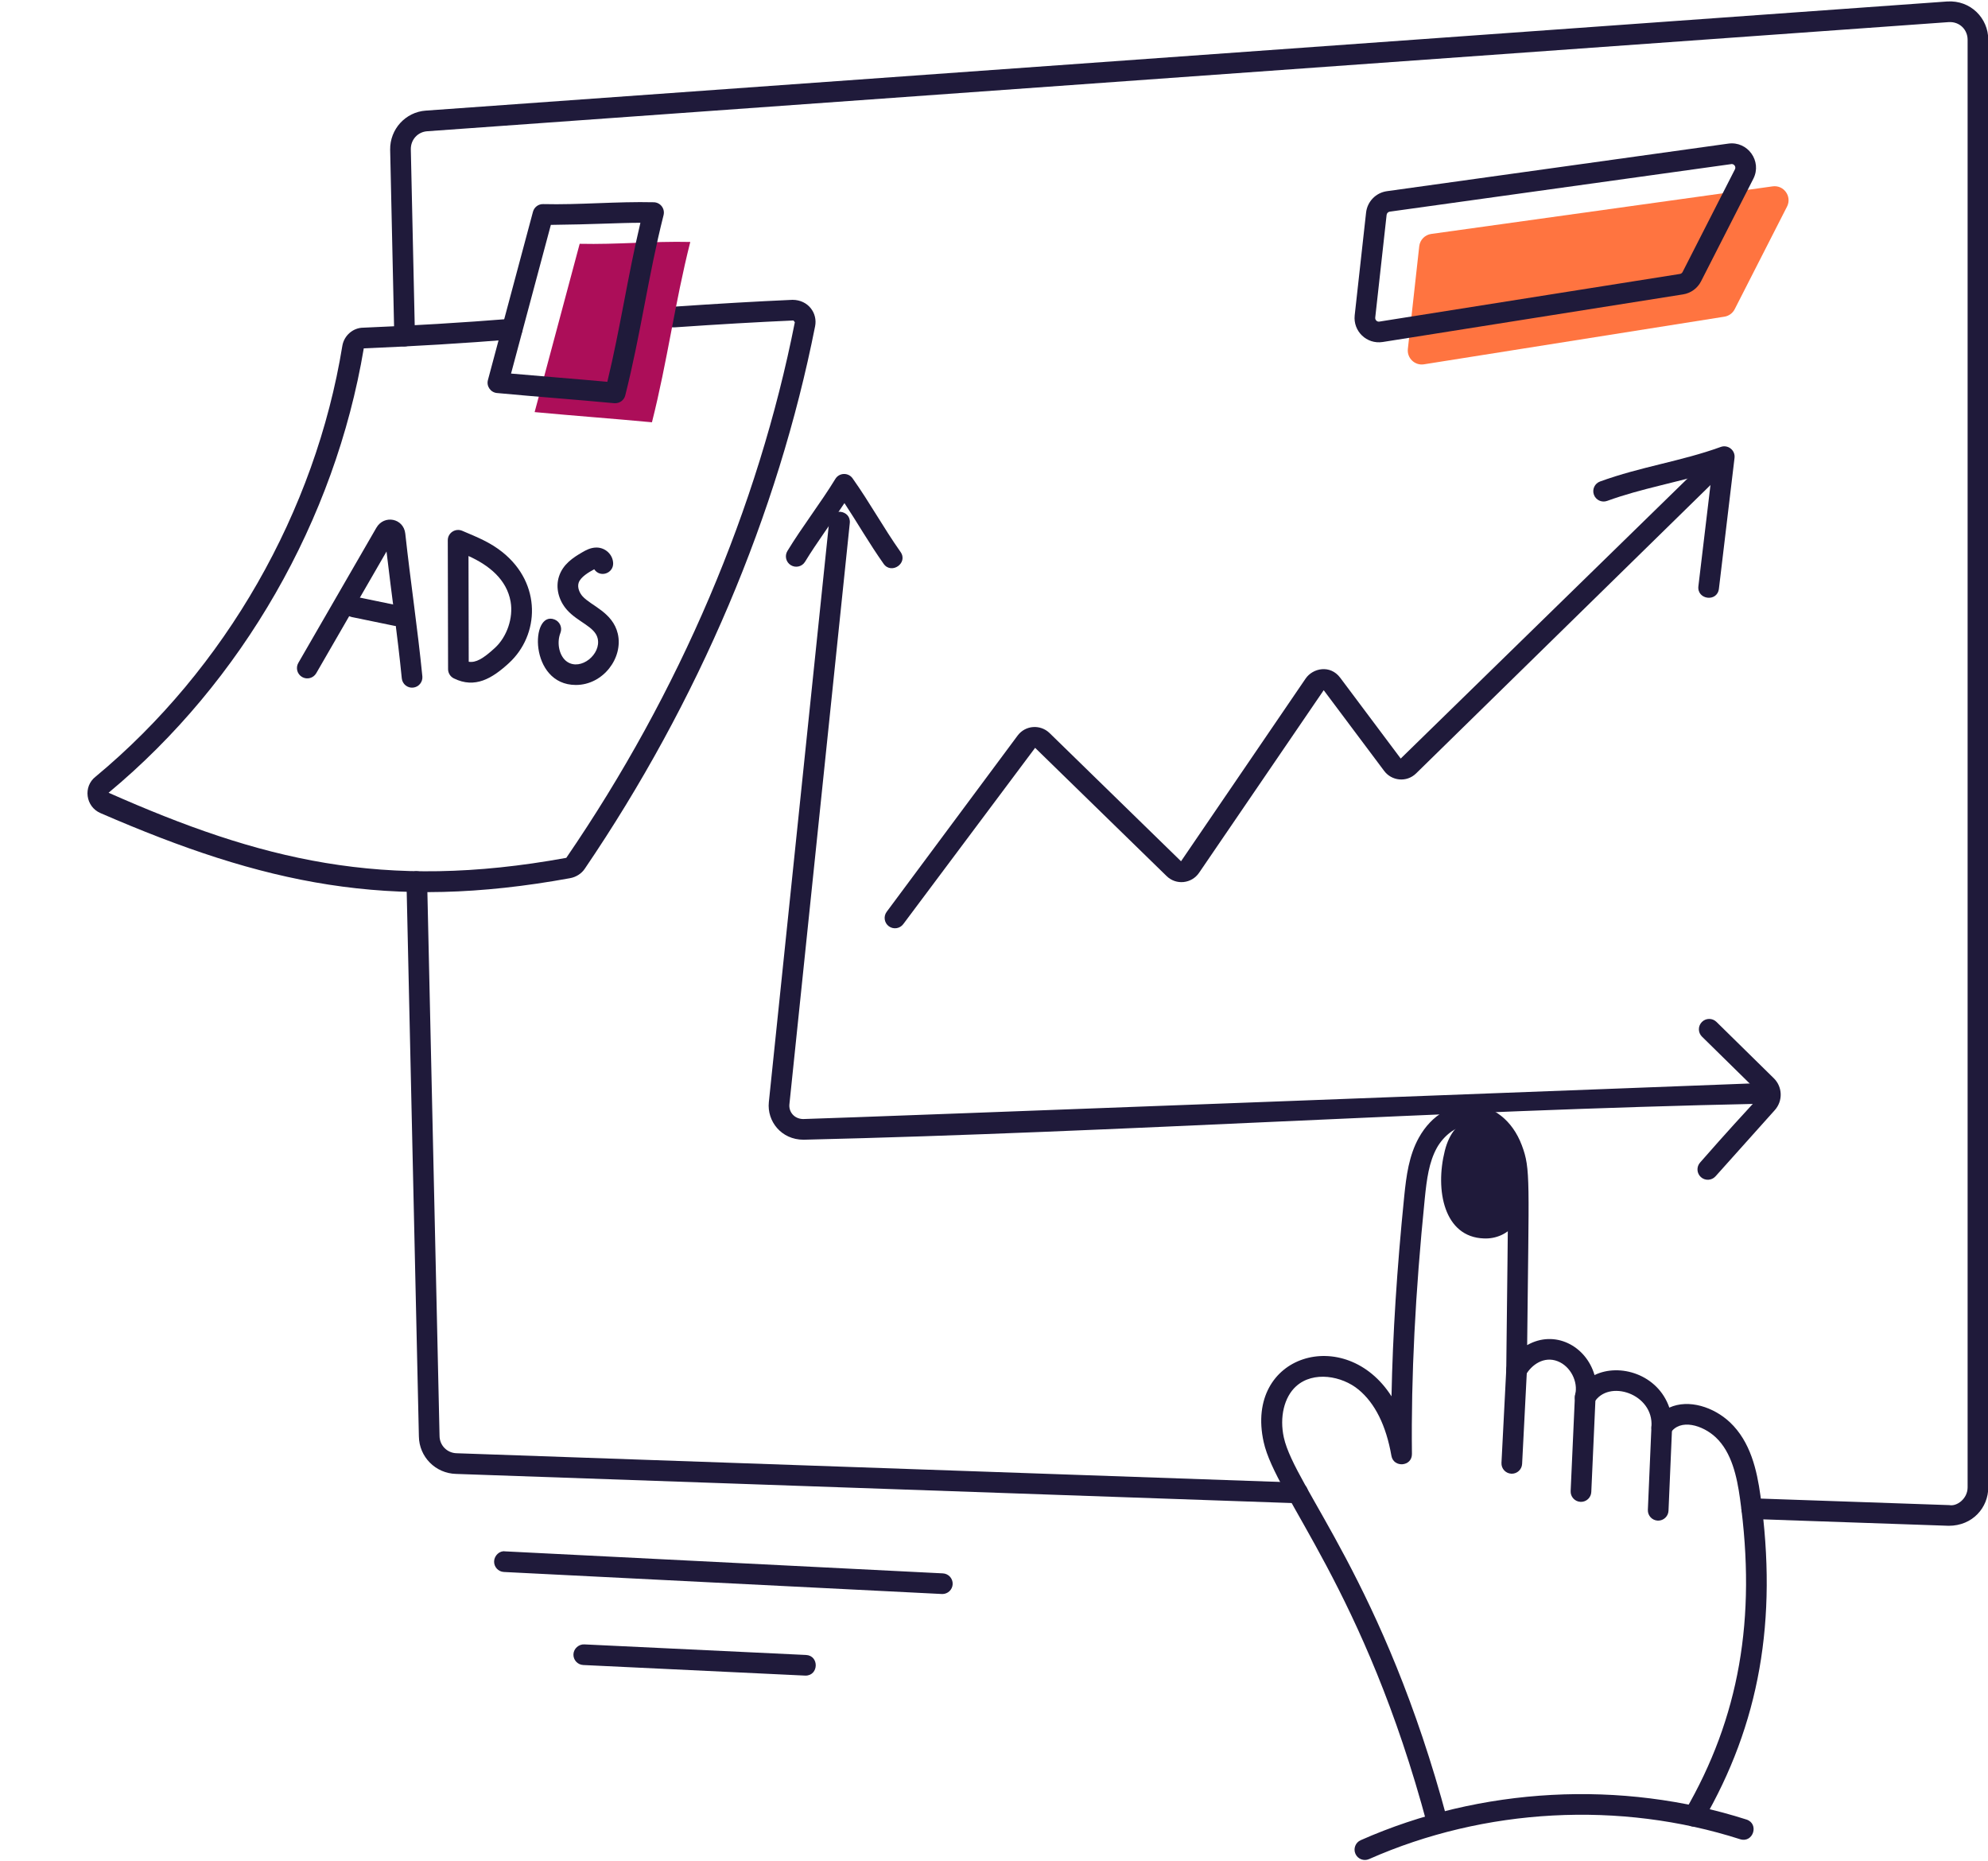 <?xml version="1.0" encoding="UTF-8" standalone="no"?><svg xmlns="http://www.w3.org/2000/svg" xmlns:xlink="http://www.w3.org/1999/xlink" fill="#1f1a3a" height="428.4" preserveAspectRatio="xMidYMid meet" version="1" viewBox="17.1 41.8 457.6 428.4" width="457.6" zoomAndPan="magnify"><g><g id="change1_14"><path d="M465.663,392.963l-45.447-1.57c-3.008-0.106-3.138-4.674,0.163-4.757l45.428,1.57c1.729,0.342,4.2-1.47,4.2-4.088V50.939 c0-2.272-1.8-4.193-4.339-4.051L115.449,72.006c-2.19,0.149-3.816,1.937-3.786,4.158l0.952,42.938 c0.065,3.076-4.682,3.368-4.757,0.102l-0.952-42.957c-0.063-4.724,3.542-8.664,8.209-8.989L465.319,42.14 c5.373-0.335,9.444,3.837,9.444,8.799v333.179C474.764,388.759,471.175,392.963,465.663,392.963z"/></g><g id="change1_5"><path d="M315.837,387.779c-298.7-10.411-151.271-5.272-193.791-6.755c-4.706-0.13-8.459-3.916-8.527-8.627l-2.855-127.658 c-0.028-1.31,1.013-2.402,2.325-2.43c1.459,0.13,2.402,1.013,2.432,2.327l2.855,127.677c0.03,2.165,1.751,3.898,3.918,3.953 l193.724,6.755C319.007,383.131,318.928,387.779,315.837,387.779z"/></g><g id="change1_7"><path d="M40.246,228.945c-3.453-1.472-4.077-6.136-1.127-8.408c29.85-24.779,50.573-60.949,56.789-99.186 c0.418-2.369,2.492-4.134,4.829-4.134c11.57-0.478,22.744-1.152,34.061-2.058c1.35-0.093,2.457,0.869,2.562,2.179 c0.105,1.31-0.871,2.457-2.181,2.56c-11.379,0.915-22.614,1.593-34.344,2.077c-6.629,39.496-27.954,76.72-58.742,102.275 c34.853,15.432,63.244,22.67,105.357,14.986c26.098-38.093,44.179-80.664,52.606-123.273c-0.375-0.476-1.103-1.401-0.318-0.404 c-8.415,0.372-17.114,0.878-27.371,1.584c-1.254,0.135-2.444-0.897-2.536-2.211c-0.088-1.31,0.899-2.444,2.211-2.536 c10.297-0.711,19.03-1.212,27.487-1.589c3.645,0.021,5.792,3.088,5.194,6.081c-8.55,43.231-26.883,86.406-53.017,124.857 c-0.746,1.12-1.995,1.923-3.412,2.174C106.648,251.511,77.876,245.268,40.246,228.945z"/></g><g id="change2_1"><path d="M167.167,138.988c3.576-14.142,5.244-27.362,8.82-41.503c-8.638-0.197-16.819,0.622-25.457,0.426 l-10.368,38.734C149.611,137.526,157.72,138.106,167.167,138.988z" fill="#ac0e59"/></g><g id="change1_15"><path d="M194.072,295.464l13.899-133.758c0.333-3.171,5.054-2.612,4.734,0.492l-13.899,133.758 c-0.177,1.693,1.052,3.34,3.14,3.396c8.658-0.203,220.851-8.278,220.296-8.278c1.291,0,2.351,1.031,2.379,2.327 c0.028,1.315-1.015,2.402-2.327,2.43c-73.934,1.548-146.383,6.537-220.233,8.278C196.942,304.109,193.619,299.863,194.072,295.464 z"/></g><g id="change1_22"><path d="M408.619,312.717c-0.978-0.873-1.062-2.379-0.186-3.359c13.468-15.376,14.352-15.292,13.628-16.008l-13.198-12.966 c-0.936-0.92-0.95-2.425-0.028-3.363c0.917-0.938,2.42-0.952,3.363-0.028l13.196,12.966c2.025,1.988,2.13,5.208,0.237,7.331 l-13.653,15.247C411.095,313.514,409.591,313.594,408.619,312.717z"/></g><g id="change1_9"><path d="M221.687,254.978c-1.055-0.785-1.273-2.272-0.49-3.326l30.135-40.555c1.797-2.416,5.251-2.618,7.351-0.59l30.268,29.517 l28.67-42.042c1.646-2.424,5.668-3.278,7.979-0.186l13.918,18.587l70.388-68.716c0.941-0.911,2.444-0.906,3.366,0.037 c0.917,0.938,0.904,2.444-0.035,3.363l-70.179,68.735c-2.243,2.176-5.668,1.688-7.349-0.571l-13.918-18.582l-28.686,42.023 c-1.692,2.498-5.269,2.921-7.477,0.757l-30.265-29.513l-30.347,40.569C224.24,255.535,222.753,255.766,221.687,254.978z"/></g><g><g id="change1_19"><path d="M345.642,461.851c-14.505-54.298-34.87-75.46-37.673-88.176c-4.457-20.175,18.862-27.076,29.429-10.508 c0.279-14.178,1.247-29.359,2.927-46.018c0.481-4.776,1.099-9.398,3.349-13.472c6.037-10.893,19.325-9.971,23.72,1.71 c2.074,5.495,1.609,7.881,1.229,45.995c6.343-3.604,13.549,0.135,15.509,6.894c5.759-2.818,14.574-0.191,17.214,7.489 c4.487-2.04,10.26-0.101,13.95,3.377c4.75,4.478,6.218,11.052,7.026,16.896c3.99,28.728-0.221,52.55-13.256,74.969 c-0.662,1.138-2.121,1.519-3.252,0.864c-1.136-0.66-1.521-2.118-0.859-3.252c12.471-21.453,16.494-44.309,12.657-71.931 c-0.697-5.017-1.902-10.62-5.577-14.08c-2.99-2.813-8.215-4.417-10.438-0.99c-1.333,2.049-4.551,0.977-4.367-1.473 c0.567-7.56-9.929-11.041-13.202-5.537c-1.397,2.343-4.997,0.857-4.355-1.784c0.746-3.043-1.092-6.583-4.011-7.725 c-3.161-1.25-6.051,0.804-7.396,3.219c-1.19,2.129-4.484,1.289-4.457-1.18c0.432-43.24,0.874-45.462-0.864-50.074 c-1.087-2.885-3.651-5.942-6.933-6.271c-3.454-0.348-6.657,2.453-8.174,5.189c-1.816,3.284-2.332,7.219-2.778,11.642 c-2.2,21.815-3.168,41.048-2.959,58.798c0.033,2.947-4.225,3.24-4.722,0.441c-1.224-6.982-3.772-12.111-7.574-15.246 c-3.821-3.154-10.406-4.344-14.368-0.762c-2.748,2.481-3.856,7.112-2.82,11.8c2.512,11.399,23.054,33.43,37.621,87.972 C351.052,463.676,346.456,464.905,345.642,461.851z"/></g><g id="change1_17"><path d="M329.095,468.462c-0.532-1.199,0.009-2.606,1.21-3.136c27.645-12.241,60.008-13.969,88.794-4.757 c2.984,0.963,1.57,5.472-1.449,4.534c-27.699-8.878-58.83-7.201-85.417,4.571C331.038,470.205,329.628,469.667,329.095,468.462z"/></g><g id="change1_18"><path d="M398.784,391.774c-0.035,0-0.07,0-0.104,0c-1.312-0.06-2.33-1.166-2.274-2.481l0.82-19.074 c0.058-1.31,1.196-2.323,2.478-2.276c1.312,0.06,2.33,1.166,2.274,2.481l-0.82,19.074 C401.102,390.775,400.05,391.774,398.784,391.774z"/></g><g id="change1_16"><path d="M381.011,387.458c-0.037,0-0.072,0-0.109-0.005c-1.312-0.056-2.327-1.171-2.269-2.481l0.976-21.69 c0.147-3.192,4.89-2.9,4.752,0.214l-0.976,21.69C383.327,386.464,382.274,387.458,381.011,387.458z"/></g><g id="change1_20"><path d="M365.088,380.978c-0.042,0-0.084,0-0.125-0.005c-1.31-0.065-2.32-1.185-2.253-2.495l1.101-21.439 c0.166-3.352,4.906-2.757,4.752,0.242l-1.101,21.439C367.397,379.993,366.345,380.978,365.088,380.978z"/></g></g><g id="change1_2"><path d="M158.492,134.6c-9.613-0.899-17.16-1.427-27.004-2.346c-1.451-0.135-2.46-1.556-2.077-2.982l10.369-38.734 c0.283-1.064,1.259-1.798,2.353-1.765c8.205,0.207,16.986-0.629,25.457-0.423c1.523,0.039,2.624,1.472,2.251,2.964 c-3.531,13.95-5.235,27.312-8.822,41.503C160.756,133.85,159.803,134.682,158.492,134.6z M134.735,127.775 c6.925,0.622,14.885,1.236,22.159,1.9c2.989-12.344,4.659-24.15,7.616-36.602c-5.052,0.007-10.804,0.385-20.614,0.483 L134.735,127.775z"/></g><g id="change1_10"><path d="M351.977,307.227c2.159-8.575,9.834-8.142,12.781,7.64c0.457,2.445,0.612,5.184-0.836,7.207 c-2.554,3.569-8.489,2.924-10.682-0.576C350.565,317.226,350.79,311.942,351.977,307.227z"/><path d="M358.678,326.83c-9.188-0.291-11.296-11.102-9.008-20.185c2.077-8.217,8.244-8.78,11.978-5.217 c2.815,2.67,4.734,9.192,5.449,13.003c0.465,2.481,0.841,6.118-1.24,9.026C364.163,325.822,361.386,326.95,358.678,326.83z M354.283,307.807c-1.45,5.758-1.097,14.091,4.543,14.266c0.655,0.098,2.223-0.07,3.161-1.384 C364.834,316.724,357.359,295.636,354.283,307.807z"/></g><g id="change3_1"><path d="M414.028,114.684l-69.158,10.963c-2.1,0.333-3.941-1.424-3.707-3.537l2.618-23.631 c0.162-1.465,1.298-2.633,2.758-2.837l78.585-10.951c2.581-0.36,4.499,2.334,3.315,4.655l-12.045,23.618 C415.926,113.884,415.046,114.523,414.028,114.684z" fill="#ff7440"/></g><g id="change1_1"><path d="M328.926,114.368l2.618-23.632c0.283-2.55,2.253-4.576,4.792-4.934l78.588-10.949c4.461-0.629,7.824,4.045,5.76,8.092 l-12.043,23.618c-0.811,1.589-2.346,2.704-4.111,2.987c0,0,0,0-0.002,0l-69.157,10.963 C331.657,121.09,328.526,117.997,328.926,114.368z M415.71,79.555c-121.247,16.879-61.512,8.563-78.718,10.959 c-0.381,0.056-0.678,0.362-0.72,0.748l-2.618,23.627c-0.064,0.583,0.468,1.035,0.969,0.924l69.157-10.963 c0.272-0.042,0.497-0.204,0.622-0.451l12.043-23.618C416.752,80.185,416.281,79.555,415.71,79.555z"/></g><g id="change1_21"><path d="M234.011,408.669c-145.421-7.31-86.227-4.334-100.919-5.073c-1.312-0.065-2.323-1.18-2.258-2.495 c0.067-1.31,1.294-2.444,2.495-2.253l100.798,5.068c1.312,0.065,2.323,1.18,2.258,2.495 C236.32,407.68,235.27,408.669,234.011,408.669z"/></g><g id="change1_13"><path d="M202.508,427.447c-78.555-3.745-40.056-1.91-51.151-2.439c-1.312-0.06-2.325-1.175-2.262-2.485 c0.063-1.315,1.254-2.323,2.49-2.262l51.035,2.434C205.688,422.835,205.582,427.447,202.508,427.447z"/></g><g id="change1_11"><path d="M109.584,197.927c-0.998-10.058-2.354-19.261-3.514-29.197l-16.178,28.017c-0.66,1.133-2.116,1.528-3.25,0.869 c-1.138-0.655-1.528-2.109-0.871-3.247l17.957-31.097c1.774-3.079,6.275-2.212,6.662,1.347 c1.203,11.029,2.816,21.645,3.928,32.834c0.13,1.31-0.825,2.476-2.132,2.601C110.952,200.2,109.718,199.281,109.584,197.927z"/></g><g id="change1_4"><path d="M107.872,185.835l-9.823-2.025c-1.287-0.265-2.116-1.524-1.851-2.811c0.267-1.282,1.517-2.109,2.808-1.854l9.832,2.035 c1.284,0.265,2.111,1.524,1.847,2.811C110.408,185.331,109.072,186.109,107.872,185.835z"/></g><g id="change1_12"><path d="M121.565,197.932c-0.811-0.4-1.324-1.222-1.326-2.128l-0.067-29.652c-0.005-1.718,1.75-2.855,3.324-2.188 c3.522,1.497,6.4,2.63,9.279,4.934c9.06,7.258,8.504,19.066,1.463,25.518C130.394,197.943,126.446,200.343,121.565,197.932z M124.991,194.104c1.649,0.255,3.294-0.678,6.03-3.191c2.776-2.546,4.26-6.917,3.612-10.638 c-0.887-5.098-4.958-8.377-9.695-10.508L124.991,194.104z"/></g><g id="change1_6"><path d="M149.654,199.446c-10.857,0-10.488-17.26-4.906-15.065c1.224,0.478,1.83,1.858,1.352,3.08 c-0.938,2.402-0.23,5.445,1.547,6.648c3.152,2.127,7.883-1.736,7.024-5.379c-0.638-2.715-4.542-3.732-7.05-6.55 c-1.965-2.211-2.676-5.161-1.854-7.702c0.901-2.811,3.245-4.348,5.37-5.575c0.739-0.427,1.863-1.078,3.231-1.087h0.026 c2.051,0,3.772,1.612,3.842,3.6c0.082,2.326-2.981,3.453-4.357,1.403c-1.236,0.659-3.155,1.777-3.584,3.117 c-0.344,1.059,0.195,2.313,0.883,3.085c1.966,2.21,6.959,3.684,8.125,8.622C160.603,193.169,155.966,199.446,149.654,199.446z"/></g><g id="change1_8"><path d="M220.493,171.564c-3.379-4.794-5.915-9.264-9.017-13.974c-3.043,4.613-6.357,9.052-9.068,13.495 c-0.678,1.129-2.142,1.482-3.268,0.794c-1.122-0.683-1.477-2.146-0.792-3.266c3.397-5.582,7.698-11.121,11.031-16.584 c0.883-1.461,2.985-1.533,3.972-0.135c4.063,5.746,7.052,11.287,11.031,16.928C226.207,171.41,222.273,174.091,220.493,171.564z"/></g><g id="change1_3"><path d="M408.038,176.72l3.147-26.363c-8.123,2.538-16.146,3.816-24.15,6.727c-1.226,0.451-2.601-0.186-3.047-1.422 c-0.451-1.236,0.186-2.597,1.422-3.047c9.378-3.415,18.718-4.657,27.771-7.948c1.656-0.603,3.385,0.751,3.175,2.518l-3.593,30.103 C412.383,180.469,407.669,179.819,408.038,176.72z"/></g></g></svg>